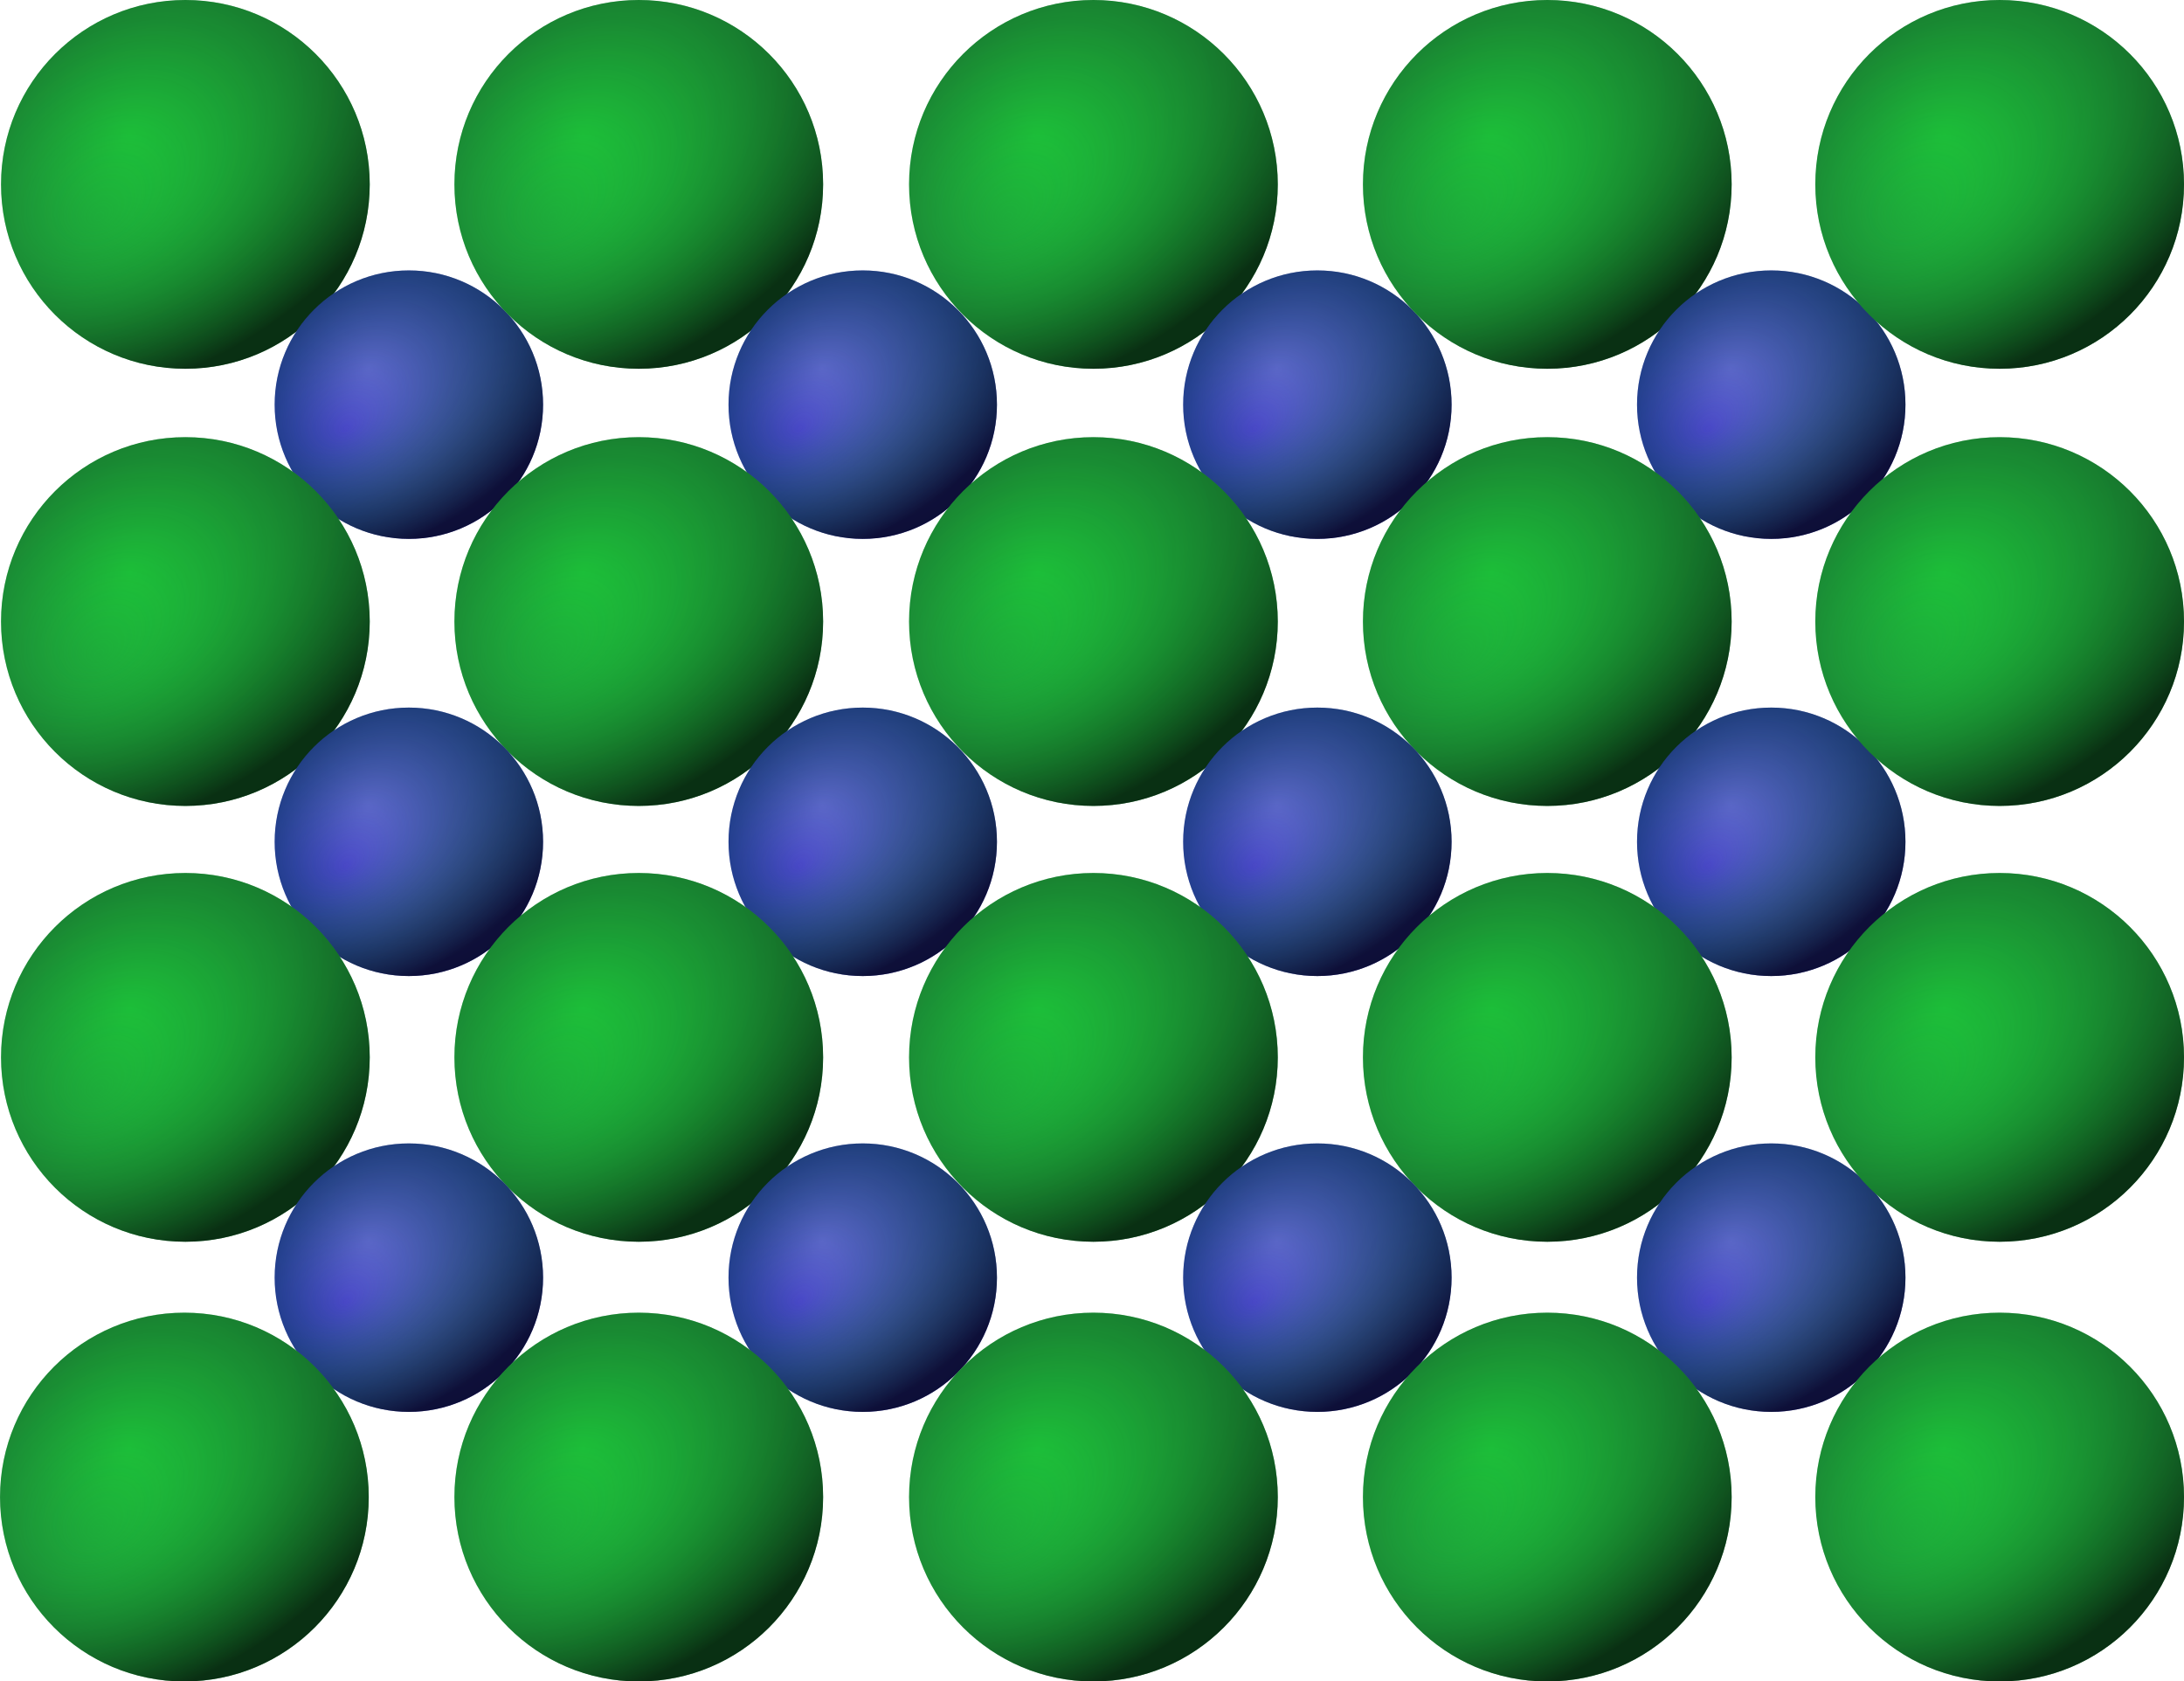 <svg xmlns="http://www.w3.org/2000/svg" viewBox="0 0 288.57 222.14"><defs><radialGradient id="a" fx="105.56" fy="92.026" gradientUnits="userSpaceOnUse" cy="98.669" cx="112.94" r="24.422"><stop offset="0" stop-color="#1dc23a"/><stop offset="1" stop-color="#1d913a"/></radialGradient><radialGradient id="b" fx="112.92" fy="89.112" gradientUnits="userSpaceOnUse" cy="95.755" cx="120.3" gradientTransform="matrix(-.909 -1.166 1.617 -1.26 60.061 347.07)" r="24.422"><stop offset="0" stop-color="#1dc23a" stop-opacity="0"/><stop offset="1" stop-opacity=".676"/></radialGradient><radialGradient id="c" fx="105.56" fy="92.026" gradientUnits="userSpaceOnUse" cy="98.669" cx="112.94" r="24.422"><stop offset="0" stop-color="#635edc"/><stop offset="1" stop-color="#282cab"/></radialGradient></defs><g color="#000"><path d="M137.3 98.669c0 13.453-10.906 24.359-24.359 24.359s-24.359-10.906-24.359-24.359S99.488 74.31 112.941 74.31 137.3 85.216 137.3 98.669z" fill="url(#a)" transform="translate(-88.448 -74.31)"/><path d="M137.3 98.669c0 13.453-10.906 24.359-24.359 24.359s-24.359-10.906-24.359-24.359S99.488 74.31 112.941 74.31 137.3 85.216 137.3 98.669z" fill="url(#b)" transform="translate(-88.448 -74.31)"/></g><g color="#000"><path d="M137.3 98.669c0 13.453-10.906 24.359-24.359 24.359s-24.359-10.906-24.359-24.359S99.488 74.31 112.941 74.31 137.3 85.216 137.3 98.669z" fill="url(#c)" transform="translate(-28.199 -18.371) scale(.728)"/><path d="M137.3 98.669c0 13.453-10.906 24.359-24.359 24.359s-24.359-10.906-24.359-24.359S99.488 74.31 112.941 74.31 137.3 85.216 137.3 98.669z" fill="url(#b)" transform="translate(-28.199 -18.371) scale(.728)"/></g><g color="#000"><path d="M137.3 98.669c0 13.453-10.906 24.359-24.359 24.359s-24.359-10.906-24.359-24.359S99.488 74.31 112.941 74.31 137.3 85.216 137.3 98.669z" fill="url(#a)" transform="translate(-28.542 -74.31)"/><path d="M137.3 98.669c0 13.453-10.906 24.359-24.359 24.359s-24.359-10.906-24.359-24.359S99.488 74.31 112.941 74.31 137.3 85.216 137.3 98.669z" fill="url(#b)" transform="translate(-28.542 -74.31)"/></g><g color="#000"><path d="M137.3 98.669c0 13.453-10.906 24.359-24.359 24.359s-24.359-10.906-24.359-24.359S99.488 74.31 112.941 74.31 137.3 85.216 137.3 98.669z" fill="url(#c)" transform="translate(31.771 -18.371) scale(.728)"/><path d="M137.3 98.669c0 13.453-10.906 24.359-24.359 24.359s-24.359-10.906-24.359-24.359S99.488 74.31 112.941 74.31 137.3 85.216 137.3 98.669z" fill="url(#b)" transform="translate(31.771 -18.371) scale(.728)"/></g><g color="#000"><path d="M137.3 98.669c0 13.453-10.906 24.359-24.359 24.359s-24.359-10.906-24.359-24.359S99.488 74.31 112.941 74.31 137.3 85.216 137.3 98.669z" fill="url(#a)" transform="translate(-28.542 -16.554)"/><path d="M137.3 98.669c0 13.453-10.906 24.359-24.359 24.359s-24.359-10.906-24.359-24.359S99.488 74.31 112.941 74.31 137.3 85.216 137.3 98.669z" fill="url(#b)" transform="translate(-28.542 -16.554)"/></g><g color="#000"><path d="M137.3 98.669c0 13.453-10.906 24.359-24.359 24.359s-24.359-10.906-24.359-24.359S99.488 74.31 112.941 74.31 137.3 85.216 137.3 98.669z" fill="url(#c)" transform="translate(31.771 39.384) scale(.728)"/><path d="M137.3 98.669c0 13.453-10.906 24.359-24.359 24.359s-24.359-10.906-24.359-24.359S99.488 74.31 112.941 74.31 137.3 85.216 137.3 98.669z" fill="url(#b)" transform="translate(31.771 39.384) scale(.728)"/></g><g color="#000"><path d="M137.3 98.669c0 13.453-10.906 24.359-24.359 24.359s-24.359-10.906-24.359-24.359S99.488 74.31 112.941 74.31 137.3 85.216 137.3 98.669z" fill="url(#a)" transform="translate(-88.448 -16.554)"/><path d="M137.3 98.669c0 13.453-10.906 24.359-24.359 24.359s-24.359-10.906-24.359-24.359S99.488 74.31 112.941 74.31 137.3 85.216 137.3 98.669z" fill="url(#b)" transform="translate(-88.448 -16.554)"/></g><g color="#000"><path d="M137.3 98.669c0 13.453-10.906 24.359-24.359 24.359s-24.359-10.906-24.359-24.359S99.488 74.31 112.941 74.31 137.3 85.216 137.3 98.669z" fill="url(#c)" transform="translate(-28.199 39.384) scale(.728)"/><path d="M137.3 98.669c0 13.453-10.906 24.359-24.359 24.359s-24.359-10.906-24.359-24.359S99.488 74.31 112.941 74.31 137.3 85.216 137.3 98.669z" fill="url(#b)" transform="translate(-28.199 39.384) scale(.728)"/></g><g color="#000"><path d="M137.3 98.669c0 13.453-10.906 24.359-24.359 24.359s-24.359-10.906-24.359-24.359S99.488 74.31 112.941 74.31 137.3 85.216 137.3 98.669z" fill="url(#a)" transform="translate(-28.542 41.024)"/><path d="M137.3 98.669c0 13.453-10.906 24.359-24.359 24.359s-24.359-10.906-24.359-24.359S99.488 74.31 112.941 74.31 137.3 85.216 137.3 98.669z" fill="url(#b)" transform="translate(-28.542 41.024)"/></g><g color="#000"><path d="M137.3 98.669c0 13.453-10.906 24.359-24.359 24.359s-24.359-10.906-24.359-24.359S99.488 74.31 112.941 74.31 137.3 85.216 137.3 98.669z" fill="url(#c)" transform="translate(31.771 96.964) scale(.728)"/><path d="M137.3 98.669c0 13.453-10.906 24.359-24.359 24.359s-24.359-10.906-24.359-24.359S99.488 74.31 112.941 74.31 137.3 85.216 137.3 98.669z" fill="url(#b)" transform="translate(31.771 96.964) scale(.728)"/></g><g color="#000"><path d="M137.3 98.669c0 13.453-10.906 24.359-24.359 24.359s-24.359-10.906-24.359-24.359S99.488 74.31 112.941 74.31 137.3 85.216 137.3 98.669z" fill="url(#a)" transform="translate(-88.448 41.024)"/><path d="M137.3 98.669c0 13.453-10.906 24.359-24.359 24.359s-24.359-10.906-24.359-24.359S99.488 74.31 112.941 74.31 137.3 85.216 137.3 98.669z" fill="url(#b)" transform="translate(-88.448 41.024)"/></g><g color="#000"><path d="M137.3 98.669c0 13.453-10.906 24.359-24.359 24.359s-24.359-10.906-24.359-24.359S99.488 74.31 112.941 74.31 137.3 85.216 137.3 98.669z" fill="url(#c)" transform="translate(-28.199 96.964) scale(.728)"/><path d="M137.3 98.669c0 13.453-10.906 24.359-24.359 24.359s-24.359-10.906-24.359-24.359S99.488 74.31 112.941 74.31 137.3 85.216 137.3 98.669z" fill="url(#b)" transform="translate(-28.199 96.964) scale(.728)"/></g><g color="#000"><path d="M137.3 98.669c0 13.453-10.906 24.359-24.359 24.359s-24.359-10.906-24.359-24.359S99.488 74.31 112.941 74.31 137.3 85.216 137.3 98.669z" fill="url(#a)" transform="translate(31.531 -74.31)"/><path d="M137.3 98.669c0 13.453-10.906 24.359-24.359 24.359s-24.359-10.906-24.359-24.359S99.488 74.31 112.941 74.31 137.3 85.216 137.3 98.669z" fill="url(#b)" transform="translate(31.531 -74.31)"/></g><g color="#000"><path d="M137.3 98.669c0 13.453-10.906 24.359-24.359 24.359s-24.359-10.906-24.359-24.359S99.488 74.31 112.941 74.31 137.3 85.216 137.3 98.669z" fill="url(#c)" transform="translate(91.841 -18.371) scale(.728)"/><path d="M137.3 98.669c0 13.453-10.906 24.359-24.359 24.359s-24.359-10.906-24.359-24.359S99.488 74.31 112.941 74.31 137.3 85.216 137.3 98.669z" fill="url(#b)" transform="translate(91.841 -18.371) scale(.728)"/></g><g color="#000"><path d="M137.3 98.669c0 13.453-10.906 24.359-24.359 24.359s-24.359-10.906-24.359-24.359S99.488 74.31 112.941 74.31 137.3 85.216 137.3 98.669z" fill="url(#a)" transform="translate(91.501 -74.31)"/><path d="M137.3 98.669c0 13.453-10.906 24.359-24.359 24.359s-24.359-10.906-24.359-24.359S99.488 74.31 112.941 74.31 137.3 85.216 137.3 98.669z" fill="url(#b)" transform="translate(91.501 -74.31)"/></g><g color="#000"><path d="M137.3 98.669c0 13.453-10.906 24.359-24.359 24.359s-24.359-10.906-24.359-24.359S99.488 74.31 112.941 74.31 137.3 85.216 137.3 98.669z" fill="url(#c)" transform="translate(151.811 -18.371) scale(.728)"/><path d="M137.3 98.669c0 13.453-10.906 24.359-24.359 24.359s-24.359-10.906-24.359-24.359S99.488 74.31 112.941 74.31 137.3 85.216 137.3 98.669z" fill="url(#b)" transform="translate(151.811 -18.371) scale(.728)"/></g><g color="#000"><path d="M137.3 98.669c0 13.453-10.906 24.359-24.359 24.359s-24.359-10.906-24.359-24.359S99.488 74.31 112.941 74.31 137.3 85.216 137.3 98.669z" fill="url(#a)" transform="translate(91.501 -16.554)"/><path d="M137.3 98.669c0 13.453-10.906 24.359-24.359 24.359s-24.359-10.906-24.359-24.359S99.488 74.31 112.941 74.31 137.3 85.216 137.3 98.669z" fill="url(#b)" transform="translate(91.501 -16.554)"/></g><g color="#000"><path d="M137.3 98.669c0 13.453-10.906 24.359-24.359 24.359s-24.359-10.906-24.359-24.359S99.488 74.31 112.941 74.31 137.3 85.216 137.3 98.669z" fill="url(#c)" transform="translate(151.811 39.384) scale(.728)"/><path d="M137.3 98.669c0 13.453-10.906 24.359-24.359 24.359s-24.359-10.906-24.359-24.359S99.488 74.31 112.941 74.31 137.3 85.216 137.3 98.669z" fill="url(#b)" transform="translate(151.811 39.384) scale(.728)"/></g><g color="#000"><path d="M137.3 98.669c0 13.453-10.906 24.359-24.359 24.359s-24.359-10.906-24.359-24.359S99.488 74.31 112.941 74.31 137.3 85.216 137.3 98.669z" fill="url(#a)" transform="translate(31.531 -16.554)"/><path d="M137.3 98.669c0 13.453-10.906 24.359-24.359 24.359s-24.359-10.906-24.359-24.359S99.488 74.31 112.941 74.31 137.3 85.216 137.3 98.669z" fill="url(#b)" transform="translate(31.531 -16.554)"/></g><g color="#000"><path d="M137.3 98.669c0 13.453-10.906 24.359-24.359 24.359s-24.359-10.906-24.359-24.359S99.488 74.31 112.941 74.31 137.3 85.216 137.3 98.669z" fill="url(#c)" transform="translate(91.841 39.384) scale(.728)"/><path d="M137.3 98.669c0 13.453-10.906 24.359-24.359 24.359s-24.359-10.906-24.359-24.359S99.488 74.31 112.941 74.31 137.3 85.216 137.3 98.669z" fill="url(#b)" transform="translate(91.841 39.384) scale(.728)"/></g><g color="#000"><path d="M137.3 98.669c0 13.453-10.906 24.359-24.359 24.359s-24.359-10.906-24.359-24.359S99.488 74.31 112.941 74.31 137.3 85.216 137.3 98.669z" fill="url(#a)" transform="translate(91.501 41.024)"/><path d="M137.3 98.669c0 13.453-10.906 24.359-24.359 24.359s-24.359-10.906-24.359-24.359S99.488 74.31 112.941 74.31 137.3 85.216 137.3 98.669z" fill="url(#b)" transform="translate(91.501 41.024)"/></g><g color="#000"><path d="M137.3 98.669c0 13.453-10.906 24.359-24.359 24.359s-24.359-10.906-24.359-24.359S99.488 74.31 112.941 74.31 137.3 85.216 137.3 98.669z" fill="url(#c)" transform="translate(151.811 96.964) scale(.728)"/><path d="M137.3 98.669c0 13.453-10.906 24.359-24.359 24.359s-24.359-10.906-24.359-24.359S99.488 74.31 112.941 74.31 137.3 85.216 137.3 98.669z" fill="url(#b)" transform="translate(151.811 96.964) scale(.728)"/></g><g color="#000"><path d="M137.3 98.669c0 13.453-10.906 24.359-24.359 24.359s-24.359-10.906-24.359-24.359S99.488 74.31 112.941 74.31 137.3 85.216 137.3 98.669z" fill="url(#a)" transform="translate(31.531 41.024)"/><path d="M137.3 98.669c0 13.453-10.906 24.359-24.359 24.359s-24.359-10.906-24.359-24.359S99.488 74.31 112.941 74.31 137.3 85.216 137.3 98.669z" fill="url(#b)" transform="translate(31.531 41.024)"/></g><g color="#000"><path d="M137.3 98.669c0 13.453-10.906 24.359-24.359 24.359s-24.359-10.906-24.359-24.359S99.488 74.31 112.941 74.31 137.3 85.216 137.3 98.669z" fill="url(#c)" transform="translate(91.841 96.964) scale(.728)"/><path d="M137.3 98.669c0 13.453-10.906 24.359-24.359 24.359s-24.359-10.906-24.359-24.359S99.488 74.31 112.941 74.31 137.3 85.216 137.3 98.669z" fill="url(#b)" transform="translate(91.841 96.964) scale(.728)"/></g><g color="#000"><path d="M137.3 98.669c0 13.453-10.906 24.359-24.359 24.359s-24.359-10.906-24.359-24.359S99.488 74.31 112.941 74.31 137.3 85.216 137.3 98.669z" fill="url(#a)" transform="translate(-88.579 99.114)"/><path d="M137.3 98.669c0 13.453-10.906 24.359-24.359 24.359s-24.359-10.906-24.359-24.359S99.488 74.31 112.941 74.31 137.3 85.216 137.3 98.669z" fill="url(#b)" transform="translate(-88.579 99.114)"/></g><g color="#000"><path d="M137.3 98.669c0 13.453-10.906 24.359-24.359 24.359s-24.359-10.906-24.359-24.359S99.488 74.31 112.941 74.31 137.3 85.216 137.3 98.669z" fill="url(#a)" transform="translate(-28.542 99.114)"/><path d="M137.3 98.669c0 13.453-10.906 24.359-24.359 24.359s-24.359-10.906-24.359-24.359S99.488 74.31 112.941 74.31 137.3 85.216 137.3 98.669z" fill="url(#b)" transform="translate(-28.542 99.114)"/></g><g color="#000"><path d="M137.3 98.669c0 13.453-10.906 24.359-24.359 24.359s-24.359-10.906-24.359-24.359S99.488 74.31 112.941 74.31 137.3 85.216 137.3 98.669z" fill="url(#a)" transform="translate(31.531 99.114)"/><path d="M137.3 98.669c0 13.453-10.906 24.359-24.359 24.359s-24.359-10.906-24.359-24.359S99.488 74.31 112.941 74.31 137.3 85.216 137.3 98.669z" fill="url(#b)" transform="translate(31.531 99.114)"/></g><g color="#000"><path d="M137.3 98.669c0 13.453-10.906 24.359-24.359 24.359s-24.359-10.906-24.359-24.359S99.488 74.31 112.941 74.31 137.3 85.216 137.3 98.669z" fill="url(#a)" transform="translate(91.501 99.114)"/><path d="M137.3 98.669c0 13.453-10.906 24.359-24.359 24.359s-24.359-10.906-24.359-24.359S99.488 74.31 112.941 74.31 137.3 85.216 137.3 98.669z" fill="url(#b)" transform="translate(91.501 99.114)"/></g><g color="#000"><path d="M137.3 98.669c0 13.453-10.906 24.359-24.359 24.359s-24.359-10.906-24.359-24.359S99.488 74.31 112.941 74.31 137.3 85.216 137.3 98.669z" fill="url(#a)" transform="translate(151.271 -74.31)"/><path d="M137.3 98.669c0 13.453-10.906 24.359-24.359 24.359s-24.359-10.906-24.359-24.359S99.488 74.31 112.941 74.31 137.3 85.216 137.3 98.669z" fill="url(#b)" transform="translate(151.271 -74.31)"/></g><g color="#000"><path d="M137.3 98.669c0 13.453-10.906 24.359-24.359 24.359s-24.359-10.906-24.359-24.359S99.488 74.31 112.941 74.31 137.3 85.216 137.3 98.669z" fill="url(#a)" transform="translate(151.271 -16.554)"/><path d="M137.3 98.669c0 13.453-10.906 24.359-24.359 24.359s-24.359-10.906-24.359-24.359S99.488 74.31 112.941 74.31 137.3 85.216 137.3 98.669z" fill="url(#b)" transform="translate(151.271 -16.554)"/></g><g color="#000"><path d="M137.3 98.669c0 13.453-10.906 24.359-24.359 24.359s-24.359-10.906-24.359-24.359S99.488 74.31 112.941 74.31 137.3 85.216 137.3 98.669z" fill="url(#a)" transform="translate(151.271 41.024)"/><path d="M137.3 98.669c0 13.453-10.906 24.359-24.359 24.359s-24.359-10.906-24.359-24.359S99.488 74.31 112.941 74.31 137.3 85.216 137.3 98.669z" fill="url(#b)" transform="translate(151.271 41.024)"/></g><g color="#000"><path d="M137.3 98.669c0 13.453-10.906 24.359-24.359 24.359s-24.359-10.906-24.359-24.359S99.488 74.31 112.941 74.31 137.3 85.216 137.3 98.669z" fill="url(#a)" transform="translate(151.271 99.114)"/><path d="M137.3 98.669c0 13.453-10.906 24.359-24.359 24.359s-24.359-10.906-24.359-24.359S99.488 74.31 112.941 74.31 137.3 85.216 137.3 98.669z" fill="url(#b)" transform="translate(151.271 99.114)"/></g></svg>